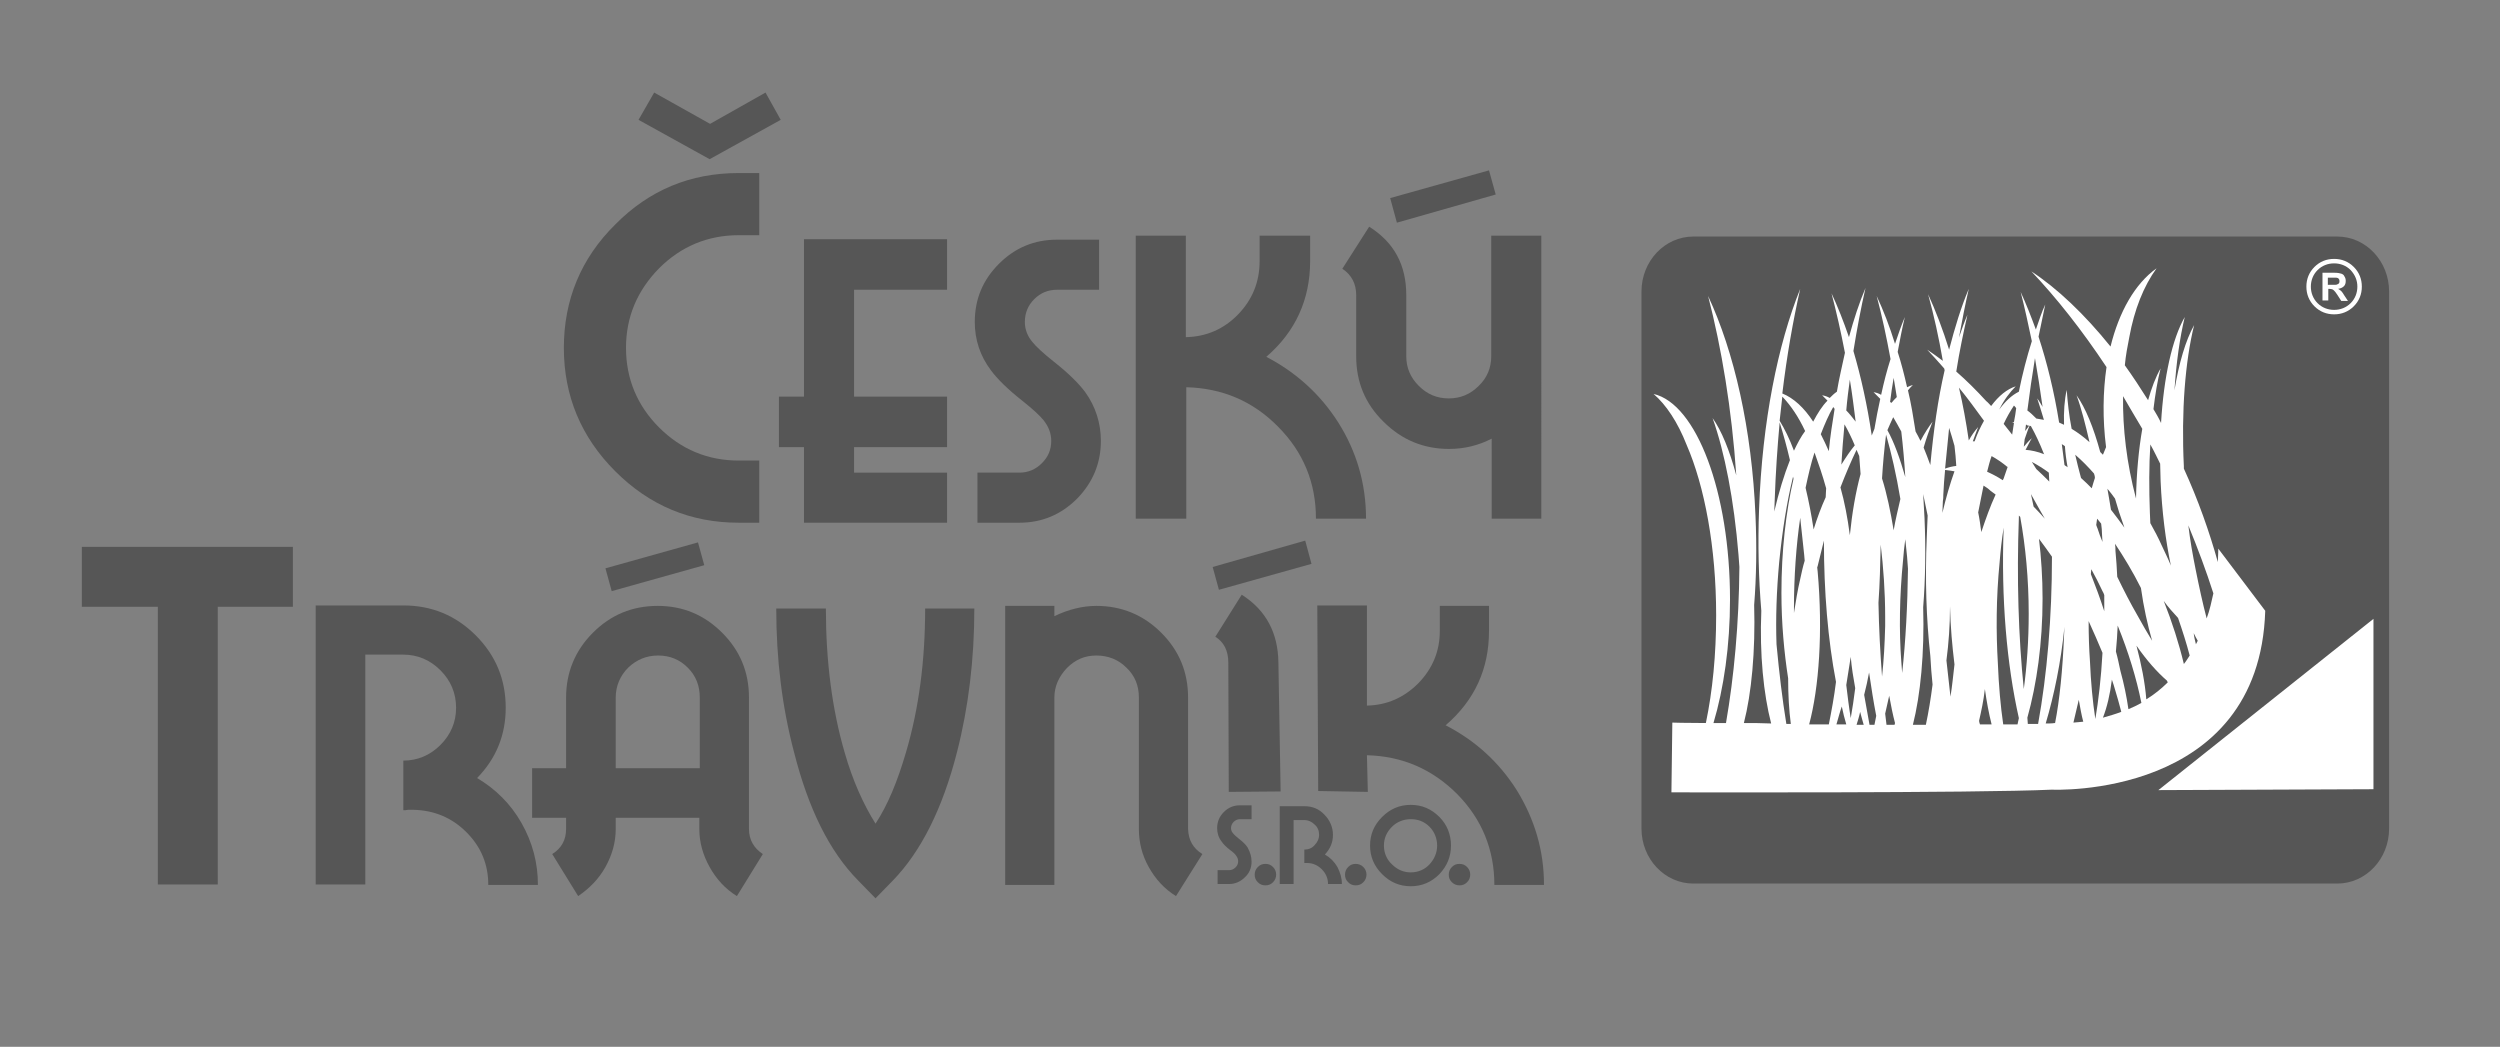 <?xml version="1.0" encoding="utf-8"?>
<!-- Generator: Adobe Illustrator 21.0.0, SVG Export Plug-In . SVG Version: 6.00 Build 0)  -->
<svg version="1.1" id="Layer_1" xmlns="http://www.w3.org/2000/svg" xmlns:xlink="http://www.w3.org/1999/xlink" x="0px" y="0px"
	 viewBox="0 0 559.1 234.1" style="enable-background:new 0 0 559.1 234.1;" xml:space="preserve">
<rect x="0" y="0" width="559.1" height="234.1" fill="#808080" stroke="none"/>
<style type="text/css">
	.st0{fill:#565656;}
	.st1{fill:#FFFFFF;}
</style>
<path class="st0" d="M169.8,116.9h-4.6c-10.7,0-19.9-3.8-27.6-11.5c-7.6-7.6-11.5-16.8-11.5-27.6c0-10.7,3.8-20,11.5-27.6
	c7.6-7.7,16.8-11.5,27.6-11.5h4.6v13.9h-4.6c-6.9,0-12.9,2.5-17.8,7.4c-4.9,5-7.4,10.9-7.4,17.8c0,6.9,2.5,12.9,7.4,17.8
	s10.9,7.4,17.8,7.4h4.6V116.9z"/>
<polygon class="st0" points="211.8,116.9 179.8,116.9 179.8,100 174.2,100 174.2,88.7 179.8,88.7 179.8,53.5 211.8,53.5 211.8,64.8 
	191,64.8 191,88.7 211.8,88.7 211.8,100 191,100 191,105.7 211.8,105.7 "/>
<path class="st0" d="M246.2,98.6c0,5-1.8,9.3-5.3,12.9c-3.6,3.6-7.9,5.4-12.9,5.4h-9.4v-11.2h9.4c1.9,0,3.6-0.7,5-2.1s2.1-3,2.1-5
	c0-1.7-0.6-3.2-1.7-4.6c-0.8-1-2.4-2.5-4.8-4.4c-3.3-2.6-5.6-4.9-7-6.8C219.2,79.6,218,76,218,72c0-5.1,1.8-9.4,5.4-13
	c3.6-3.6,7.9-5.4,13-5.4h9.4v11.2h-9.4c-2,0-3.7,0.7-5.1,2.1c-1.4,1.4-2.1,3.1-2.1,5.1c0,1.7,0.6,3.2,1.7,4.5c0.8,1,2.4,2.5,4.8,4.4
	c3.3,2.6,5.6,4.9,7,6.8C245,90.9,246.2,94.6,246.2,98.6"/>
<path class="st0" d="M305.5,116h-11.2c0-8-2.8-14.9-8.5-20.6c-5.6-5.7-12.5-8.6-20.5-8.8V116H254V52.7h11.2v22.7
	c4.6-0.1,8.5-1.8,11.7-5.1c3.2-3.3,4.8-7.3,4.8-11.9v-5.7H293v5.7c0,8.6-3.3,15.8-9.8,21.4c6.7,3.5,12.1,8.4,16.1,14.7
	C303.4,101,305.5,108.2,305.5,116"/>
<path class="st0" d="M344.8,116h-11.2V98.1c-2.9,1.5-6.1,2.3-9.5,2.3c-5.7,0-10.6-2-14.7-6.1c-4.1-4-6.1-8.9-6.1-14.6V66
	c0-2.5-1-4.5-3.1-5.9l6-9.4c5.6,3.5,8.3,8.6,8.3,15.3v13.7c0,2.5,0.9,4.7,2.8,6.6s4.1,2.8,6.7,2.8s4.8-0.9,6.7-2.8
	c1.9-1.8,2.8-4.1,2.8-6.6v-27h11.2V116H344.8z"/>
<polygon class="st0" points="65.5,135.7 48.7,135.7 48.7,197.8 35.3,197.8 35.3,135.7 18.3,135.7 18.3,122.3 65.5,122.3 "/>
<path class="st0" d="M120.3,197.9h-11.1c0-4.6-1.6-8.5-4.9-11.8s-7.3-4.9-11.9-5c-0.2,0-0.6,0-1.1,0c-0.5,0.1-0.8,0.1-1.1,0.1v-11.1
	c3.2,0,6-1.2,8.3-3.5s3.5-5.1,3.5-8.3c0-3.3-1.2-6.1-3.5-8.4c-2.3-2.3-5.1-3.5-8.3-3.5h-8.5v51.4H70.6v-62.4h19.6
	c6.3,0,11.7,2.2,16.2,6.7s6.7,9.9,6.7,16.2c0,6-2.1,11.3-6.4,15.7c4.2,2.5,7.5,5.8,9.9,10C119.1,188.4,120.3,193,120.3,197.9"/>
<path class="st0" d="M157.5,126.4l-20.7,5.8l-1.4-5.1l20.7-5.8L157.5,126.4z M156.5,171.8V156c0-2.7-0.9-4.9-2.7-6.7s-4-2.7-6.6-2.7
	s-4.8,0.9-6.7,2.7c-1.8,1.8-2.8,4.1-2.8,6.7v15.8H156.5z M170.6,191l-5.8,9.4c-2.6-1.6-4.6-3.8-6.1-6.5s-2.3-5.5-2.3-8.5v-2.5h-18.7
	v2.5c0,3-0.8,5.8-2.3,8.5s-3.6,4.8-6.1,6.5l-5.8-9.4c2.1-1.3,3.1-3.2,3.1-5.6v-2.5H119v-11.1h7.6V156c0-5.6,2-10.5,6-14.5
	s8.8-6,14.5-6c5.6,0,10.4,2,14.4,6s6,8.8,6,14.5v29.4C167.5,187.8,168.6,189.7,170.6,191z"/>
<path class="st0" d="M217.9,136.1c0,11.3-1.3,22.1-3.9,32.2c-3.2,12.5-8,22.1-14.3,28.6l-3.9,4l-3.9-4c-6.4-6.5-11.1-16-14.3-28.6
	c-2.7-10.2-4-20.9-4-32.2h11.1c0,11.8,1.4,22.6,4.2,32.2c1.8,6.3,4.2,11.6,6.9,15.9c2.7-4.1,4.9-9.4,6.8-15.9
	c2.9-9.8,4.3-20.5,4.3-32.2H217.9z"/>
<path class="st0" d="M268.9,191l-5.9,9.4c-2.6-1.6-4.6-3.8-6.1-6.5s-2.2-5.5-2.2-8.5V156c0-2.7-0.9-4.9-2.8-6.7
	c-1.8-1.8-4.1-2.7-6.7-2.7c-2.6,0-4.7,0.9-6.6,2.8c-1.8,1.9-2.8,4.1-2.8,6.6v41.9h-11v-62.4h11v2.3c3.1-1.5,6.3-2.3,9.4-2.3
	c5.6,0,10.5,2,14.5,6s6,8.8,6,14.5v29.4C265.8,187.9,266.8,189.7,268.9,191"/>
<path class="st0" d="M286.4,177l-11.6,0.1l-0.1-28.9c0-2.7-1-4.6-2.9-5.8l5.9-9.4c5.5,3.5,8.1,8.6,8.2,15.1L286.4,177z"/>
<path class="st0" d="M345.3,197.9h-11.1c0-7.9-2.8-14.7-8.3-20.3c-5.6-5.6-12.3-8.5-20.2-8.7l0.2,8.2l-11.1-0.2l-0.2-41.5h11.1v22.4
	c4.5-0.1,8.3-1.8,11.5-5c3.2-3.3,4.8-7.2,4.8-11.7v-5.6h11v5.6c0,8.5-3.2,15.5-9.7,21.1c6.6,3.4,11.9,8.2,15.9,14.5
	C343.2,183.2,345.3,190.2,345.3,197.9"/>
<polygon class="st0" points="293.3,126.1 272.6,131.9 271.2,126.8 291.9,120.9 "/>
<path class="st0" d="M378.7,52.9h144c6.4,0,11.6,5.5,11.6,12.3v120.1c0,6.8-5.2,12.3-11.6,12.3h-144c-6.4,0-11.6-5.5-11.6-12.3V65.2
	C367.1,58.4,372.3,52.9,378.7,52.9"/>
<path class="st1" d="M374,161.6c0,0,2.8,0.1,7.5,0.1c1.5-7.2,2.3-15.3,2.3-24.1c0-15.2-2.6-28.9-6.6-38.1c-2-5.1-4.6-9-7.4-11.4
	c9.6,2.2,17.1,22,17.1,46c0,10.3-1.4,19.9-3.7,27.6h2.8c1.8-10.4,2.9-22.2,3-34.9c-0.1-0.9-0.1-1.8-0.2-2.7c-1-12.3-3.1-23-5.8-30.6
	c2,2.8,3.8,7.2,5.3,12.8c-1-14.8-3.3-28.5-6.3-40.1c5.8,12.4,9.8,29.7,10.6,49.2c0.3,6.9,0.2,13.6-0.3,19.9
	c0.3,10.4-0.6,19.8-2.3,26.4c1.9,0,3.9,0,6.1,0.1c-1.7-6.6-2.6-15.4-2.2-25.2c-0.6-7.2-0.8-14.8-0.5-22.8
	c0.7-19.5,4.2-36.8,9.2-49.2c-1.6,7.1-3,15-4,23.4c2.5,1,4.9,3.2,6.9,6.3c1-1.9,2-3.5,3.2-4.7c-0.4-0.4-0.8-0.8-1.2-1.2
	c0.6,0.1,1.2,0.3,1.7,0.6c0.5-0.5,1-1,1.6-1.4c0.5-3,1.2-5.9,1.8-8.7c-0.9-4.7-1.9-9.1-3-13.3c1.4,3,2.7,6.3,3.9,9.8
	c1.1-4,2.3-7.7,3.7-11c-1,4.4-1.9,9.1-2.7,14.1c1.7,5.8,3.1,12.1,4.1,18.9c0.2-0.5,0.4-1,0.6-1.5c0.4-2.3,0.8-4.5,1.3-6.7
	c-0.5-0.5-1-1-1.5-1.5c0.6,0.1,1.2,0.3,1.7,0.6c0.6-2.8,1.3-5.5,2.1-8c-0.9-4.9-1.9-9.6-3.1-14.1c1.5,3.2,2.9,6.8,4.1,10.7
	c0.7-2.1,1.4-4.1,2.2-6c-0.6,2.5-1.1,5.1-1.6,7.8c0.8,2.5,1.5,5.2,2.1,7.9c0.4-0.2,0.9-0.4,1.3-0.5c-0.4,0.4-0.8,0.8-1.1,1.2
	c0.7,2.9,1.2,6,1.7,9.2c0.4,0.7,0.7,1.3,1.1,2.1c0.9-1.7,1.8-3.1,2.7-4.3c-0.7,1.8-1.4,3.7-2,5.8c0.5,1.2,1,2.5,1.5,3.9
	c0.7-7.6,1.7-14.7,3.2-21.2l-0.1-0.4c-1.3-1.5-2.5-2.8-3.8-4.2c1.2,0.8,2.3,1.6,3.5,2.5c-0.9-5.2-2-10.2-3.3-14.9
	c1.7,3.7,3.3,7.9,4.7,12.4c1.3-5,2.7-9.6,4.4-13.6c-0.8,3.5-1.5,7.1-2.2,10.9c0.6-1.8,1.2-3.5,1.9-5.1c-0.9,4-1.8,8.2-2.5,12.7
	c2.3,2,4.5,4.2,6.7,6.6c0.4,0.3,0.7,0.7,1.1,1.1c1.7-2.3,3.6-3.8,5.5-4.4c-1.3,1.3-2.6,3-3.7,5.2c1.4-1.9,2.8-3.2,4.4-4
	c0.8-4,1.8-7.8,2.9-11.3c-0.8-3.8-1.6-7.5-2.5-11c1.2,2.6,2.3,5.4,3.4,8.4c0.7-2,1.3-3.9,2.1-5.6c-0.5,2.3-1,4.8-1.5,7.2
	c1.9,5.8,3.5,12.3,4.6,19.2c0.4,0.2,0.7,0.3,1.1,0.5c-0.1-2.9,0.1-5.6,0.6-7.8c0.2,2.7,0.5,5.6,1.1,8.7c1.3,0.8,2.7,1.8,4,3
	c-0.9-3.9-1.8-7.5-2.9-10.5c2,2.8,3.8,7.2,5.3,12.7c0.2,0.2,0.4,0.4,0.6,0.6c0.2-0.6,0.5-1.1,0.7-1.7c-0.8-6.3-0.7-12.4,0.1-17.9
	c-5.5-8.3-11.2-15.5-16.8-21.4c5.8,3.8,11.9,9.6,17.7,16.8c1.9-7.7,5.4-14,10.3-17.5c-2.9,4-5,9.3-6.1,15.4c-0.4,2-0.8,4.1-1,6.3
	c1.8,2.5,3.5,5.1,5.2,7.8c0.8-2.8,1.7-5.2,2.8-7.1c-0.7,2.7-1.2,5.8-1.6,9.1c0.6,1,1.2,2,1.7,3.1c0.6-10.3,2.5-18.8,5.3-23.7
	c-1.1,4.6-1.9,10.2-2.3,16.4c1-6.1,2.5-11.2,4.4-14.6c-2,8.1-2.9,19.2-2.3,31.6v0.5c3.2,7,5.7,14.1,7.6,20.9c0.1-1.9,0.1-3,0.1-3
	l10.5,13.9c-1.3,42.2-47.7,40-47.7,40c-16.8,0.8-85.1,0.6-85.1,0.6L374,161.6z"/>
<polygon class="st1" points="530.8,138.4 530.8,176.5 482.7,176.7 "/>
<polygon class="st0" points="174.6,26.8 158.7,35.6 142.8,26.8 146.3,20.7 158.8,27.7 171.2,20.7 "/>
<polygon class="st0" points="334.5,43.5 312.4,49.8 310.9,44.3 333,38.1 "/>
<path class="st0" d="M480.9,117c0-0.8-0.1-1.5-0.1-2.3c-0.2-5.4-0.2-10.5,0.1-15.3c0.8,1.4,1.5,2.9,2.2,4.3c0,1.3,0.1,2.6,0.1,3.9
	c0.3,6.8,1.1,13.2,2.3,18.9c-0.6-1.5-1.3-2.9-2-4.4C482.7,120.3,481.8,118.6,480.9,117"/>
<path class="st0" d="M473,121.6c2,3,4,6.3,5.8,9.9c0.6,4.3,1.5,8.3,2.5,11.8c-1.1-1.8-2.2-3.7-3.3-5.7c-1.5-2.6-3-5.5-4.5-8.6
	c-0.1-1.9-0.2-3.8-0.4-5.8C473.1,122.7,473.1,122.2,473,121.6"/>
<path class="st0" d="M468.5,106.9c-0.2,0.7-0.5,1.5-0.7,2.3c-0.8-0.8-1.6-1.6-2.4-2.3c-0.5-1.8-0.9-3.5-1.3-5.2
	c1.4,1.2,2.8,2.6,4.2,4.2C468.4,106.2,468.5,106.5,468.5,106.9"/>
<path class="st0" d="M468.8,117.4c0.1-0.5,0.1-0.9,0.2-1.4c0.3,0.4,0.6,0.7,0.9,1.1c0.1,0.8,0.2,1.6,0.2,2.5c0,0.5,0.1,1.1,0.1,1.6
	c-0.4-1-0.8-2-1.1-3C469,118,468.9,117.7,468.8,117.4"/>
<path class="st0" d="M467.6,128.4c0-0.4,0.1-0.8,0.1-1.1c0.9,1.6,1.7,3.2,2.5,4.9c0.2,0.3,0.3,0.6,0.4,0.9c0,1.2,0,2.4,0,3.6
	C469.7,133.9,468.7,131.2,467.6,128.4"/>
<path class="st0" d="M467.4,147.9c-0.2-2.8-0.3-5.9-0.3-9c1.1,2.4,2.1,4.7,3.1,7.1c-0.3,5.6-0.9,10.7-1.6,14.8
	C468,156.9,467.6,152.6,467.4,147.9"/>
<path class="st0" d="M454.8,113.3c-0.2-1-0.4-1.9-0.6-2.8c0.6,1.1,1.3,2.3,1.9,3.4c0.4,0.7,0.8,1.4,1.2,2.1
	C456.5,115.1,455.7,114.2,454.8,113.3"/>
<path class="st0" d="M451.8,115.6c1.2,6.6,1.9,13.9,1.9,21.7c0,5.9-0.4,11.6-1.1,16.8c-1.2-11.7-1.6-24.7-1.1-38.4v-0.4L451.8,115.6
	z"/>
<path class="st0" d="M458.2,105.7c0,0.7,0.1,1.3,0.1,2c-1-1-1.9-1.9-2.9-2.8c-0.3-0.5-0.7-1.1-1-1.6
	C455.7,104,457,104.8,458.2,105.7"/>
<path class="st0" d="M461.7,104c-0.2-1.6-0.4-3.2-0.6-4.7c0.2,0.2,0.5,0.3,0.7,0.5c0.1,1.5,0.3,3.1,0.6,4.7
	C462.2,104.3,461.9,104.2,461.7,104"/>
<path class="st0" d="M453.8,95.2c-0.3,0.4-0.6,0.8-0.9,1.2c0.1-0.5,0.1-1,0.2-1.5C453.2,95.1,453.5,95.2,453.8,95.2"/>
<path class="st0" d="M437.1,148.6c-0.3,2.5-0.5,4.8-0.9,7.2c-0.3-2.6-0.6-5.3-0.9-8.1c0.5-3.8,0.8-7.9,0.8-12.1
	C436.2,140.2,436.6,144.5,437.1,148.6"/>
<path class="st0" d="M440.3,98.5c-0.6-4.1-1.3-8-2.2-11.8c1.9,2.3,3.7,4.8,5.6,7.4c-0.8,1.4-1.5,2.9-2.1,4.6c-0.1,0-0.3,0-0.4,0
	c0.4-1.1,0.8-2.2,1.2-3.2C441.6,96.4,440.9,97.4,440.3,98.5"/>
<path class="st0" d="M425.2,147.9c-0.5-6.8-0.4-14.5,0.4-22.6c0.1-1.6,0.3-3.2,0.5-4.7c0.1,1.3,0.3,2.6,0.4,3.9
	c0.1,0.9,0.1,1.8,0.2,2.7c-0.1,8.2-0.5,16-1.3,23.3C425.3,149.6,425.3,148.8,425.2,147.9"/>
<path class="st0" d="M455.4,93.6c-0.7-0.7-1.3-1.3-2-1.8c0.5-4,1.1-8,1.7-11.7c0.6,3.5,1.2,7.2,1.7,10.9c-0.4-0.7-0.8-1.4-1.2-1.9
	c0.5,1.5,1,3.1,1.5,4.8C456.5,93.8,455.9,93.7,455.4,93.6"/>
<path class="st0" d="M457.1,101.5l0.1,0.1c-1.5-0.6-2.9-0.9-4.2-1c0.5-0.9,0.9-1.8,1.4-2.6c-0.6,0.5-1.2,1.2-1.8,1.9
	c0.1-0.6,0.1-1.1,0.2-1.7c0.4-1.1,0.7-2.1,1.1-3c0.1,0,0.2,0.1,0.3,0.1C455.2,97.1,456.2,99.2,457.1,101.5"/>
<path class="st0" d="M450.4,90.7c-0.8,1.2-1.6,2.6-2.3,4.1c0.6,0.8,1.3,1.6,1.9,2.4c0.1-0.9,0.3-1.7,0.4-2.6c-0.1,0-0.2,0-0.4,0
	c0.1-0.1,0.3-0.1,0.4-0.2c0.2-1.1,0.4-2.1,0.5-3.1C450.8,91.1,450.6,90.9,450.4,90.7"/>
<path class="st0" d="M443.6,108.6c-0.4,1.9-0.8,3.9-1.2,6c0.3,1.4,0.5,2.9,0.7,4.4c1-3,2-5.8,3.2-8.4c-0.4-0.3-0.7-0.5-1.1-0.8
	C444.7,109.3,444.1,108.9,443.6,108.6"/>
<path class="st0" d="M445.4,102c-0.4,1.1-0.7,2.3-1,3.5c1.1,0.5,2.3,1.1,3.5,1.9l0.2-0.4c0.3-0.9,0.6-1.8,0.9-2.6h-0.1
	C447.7,103.4,446.5,102.6,445.4,102"/>
<path class="st0" d="M423.4,93.3c-0.4,0.9-0.9,1.9-1.3,2.9c1.5,2.7,2.8,6.3,4,10.5c-0.2-3.4-0.5-6.8-0.9-10.2
	C424.6,95.4,424,94.3,423.4,93.3"/>
<path class="st0" d="M413.7,119.7c0.5-5,1.3-9.6,2.4-13.7c-0.1-1.3-0.2-2.7-0.3-4c-0.2-0.5-0.4-0.9-0.6-1.4
	c-1.2,2.5-2.4,5.3-3.6,8.4C412.5,112.2,413.2,115.8,413.7,119.7"/>
<path class="st0" d="M420.1,134.8c0.1,5.7,0.4,11.2,0.8,16.5c0.4-3.6,0.6-7.4,0.7-11.3c0-0.4,0-0.8,0-1.3c0-0.2,0-0.5,0-0.7
	c0-5.7-0.4-11.1-1-16.2C420.5,126.3,420.4,130.6,420.1,134.8"/>
<path class="st0" d="M421.8,97.2c-0.4,3.2-0.7,6.4-0.9,9.8c1.1,3.5,1.9,7.4,2.6,11.6c0.4-2.4,1-4.8,1.5-7
	C424.1,106.2,423,101.4,421.8,97.2"/>
<path class="st0" d="M423.5,84.5c-0.3,1.8-0.6,3.6-0.8,5.4c0.1,0.1,0.2,0.1,0.3,0.2c0.4-0.5,0.8-0.9,1.2-1.3
	C424,87.4,423.7,85.9,423.5,84.5"/>
<path class="st0" d="M435,105.1c-0.2,1.9-0.3,3.7-0.4,5.6c0,0.5,0,0.9-0.1,1.4c0,0.9-0.1,1.8-0.1,2.6l0,0c0.8-3.4,1.7-6.5,2.7-9.3
	C436.4,105.3,435.7,105.2,435,105.1"/>
<path class="st0" d="M435.9,95.7c-0.3,3-0.6,6-0.9,9.1c0.8-0.3,1.6-0.5,2.5-0.6c-0.1-1.5-0.2-3-0.4-4.5
	C436.7,98.3,436.3,96.9,435.9,95.7"/>
<path class="st0" d="M412.9,153.2c0.3,2.5,0.6,5,1,7.4c0.4-2.2,0.7-4.4,1-6.7c-0.4-2.2-0.8-4.6-1-7
	C413.6,149,413.2,151.1,412.9,153.2"/>
<path class="st0" d="M412.5,94.9c-0.3,3-0.5,6-0.7,9c1-1.6,2-3.1,3-4.3C414.1,97.9,413.3,96.3,412.5,94.9"/>
<path class="st0" d="M413.7,84.9c-0.3,2.2-0.6,4.5-0.8,6.9c0.7,0.7,1.4,1.6,2.1,2.5C414.6,91.1,414.2,87.9,413.7,84.9"/>
<path class="st0" d="M410,91c-1,1.7-1.9,3.8-2.8,6.1c0.6,1.2,1.2,2.4,1.8,3.8c0.3-3.3,0.8-6.4,1.3-9.5C410.1,91.3,410.1,91.2,410,91
	"/>
<path class="st0" d="M402.6,115.8c-0.9,6.2-1.4,13.1-1.4,20.3c0,0.3,0,0.7,0,1c0.4-2.5,0.8-5.1,1.4-7.6c0.3-1.4,0.6-2.8,1-4.1
	c0-0.4-0.1-0.8-0.1-1.2C403.2,121.3,402.9,118.5,402.6,115.8"/>
<path class="st0" d="M405.8,101.2c-0.8,2.4-1.4,5.1-2,7.9c0.7,2.9,1.3,6,1.8,9.3c0.8-2.6,1.7-5,2.7-7.2c0-0.7,0.1-1.4,0.1-2
	C407.6,106.3,406.7,103.7,405.8,101.2"/>
<path class="st0" d="M400.3,102.9c-1.3,3.3-2.5,7.2-3.5,11.5c0-0.9,0.1-1.8,0.1-2.7c0.2-5.9,0.6-11.7,1.1-17.2
	C398.8,97,399.6,99.9,400.3,102.9"/>
<path class="st0" d="M403.7,96.4c-0.9,1.2-1.7,2.7-2.5,4.4c-1-2.7-2.1-4.9-3.2-6.7c0.2-1.8,0.4-3.6,0.6-5.4
	C400.5,90.7,402.2,93.2,403.7,96.4"/>
<path class="st0" d="M475.1,118c-0.4-1.1-0.8-2.3-1.2-3.5c-0.3-1-0.6-2-0.9-3c-0.5-0.7-1.1-1.5-1.7-2.2c0.3,1.5,0.5,3.1,0.8,4.7
	C473.1,115.3,474.1,116.6,475.1,118"/>
<path class="st0" d="M474.8,88.6c-0.1,7.2,0.8,15,2.9,22.9c0.1-5.7,0.6-11,1.4-15.6C477.6,93.4,476.2,91,474.8,88.6"/>
<path class="st0" d="M493.5,138.3c0.7-1.9,1.1-3.8,1.5-5.6c-1.6-5-3.5-10.1-5.6-15.2c0.4,3.4,1,6.7,1.6,9.7
	C491.8,131.2,492.6,134.9,493.5,138.3"/>
<path class="st0" d="M491.1,144.1c0.1-0.3,0.3-0.5,0.4-0.8c-0.3-0.5-0.6-1.1-0.9-1.7C490.7,142.5,490.9,143.3,491.1,144.1"/>
<path class="st0" d="M488.4,148.5c0.5-0.6,0.9-1.3,1.3-1.9c-0.7-2.7-1.6-5.5-2.6-8.4c-1.1-1.2-2.2-2.4-3.2-3.8
	C485.8,139.2,487.3,143.9,488.4,148.5"/>
<path class="st0" d="M480,156.4c1.8-1.1,3.4-2.4,4.8-3.8l-0.2-0.4c-2.2-1.9-4.5-4.5-6.8-7.8C478.9,148.6,479.7,152.6,480,156.4"/>
<path class="st0" d="M476,158.6c1-0.4,2-0.9,2.9-1.4c-1.1-5.5-2.9-11.4-5.3-17.3c-0.1,2-0.2,3.9-0.4,5.8c0.4,1.4,0.7,2.9,1,4.3
	C475,152.9,475.6,155.8,476,158.6"/>
<path class="st0" d="M470.3,160.5c1.4-0.4,2.8-0.8,4.1-1.3l-0.1-0.4c-0.4-1.5-0.8-3-1.3-4.6c-0.2-0.7-0.4-1.4-0.7-2.2
	C471.9,155.3,471.2,158.2,470.3,160.5"/>
<path class="st0" d="M463.7,161.6c0.8-0.1,1.5-0.1,2.2-0.2c-0.4-1.5-0.7-3.2-1-4.9C464.5,158.2,464.1,159.9,463.7,161.6"/>
<path class="st0" d="M457.5,161.8c0.7,0,1.4,0,2-0.1h0.1c1-5.1,1.7-11.9,2-19.5c0-0.7,0.1-1.4,0.1-2
	C460.9,148.1,459.4,155.4,457.5,161.8"/>
<path class="st0" d="M453.5,161.9c0.8,0,1.5,0,2.3,0c2-11,3.1-23.8,3.1-37.4c-1-1.4-1.9-2.7-2.9-4c0.5,4.2,0.8,8.7,0.8,13.4
	c0,9.9-1.3,19.1-3.4,26.6C453.4,160.9,453.5,161.4,453.5,161.9"/>
<path class="st0" d="M448,162c1.1,0,2.2,0,3.2,0c0.1-0.5,0.2-0.9,0.3-1.4c-2.7-12-4-26.7-3.4-42.6c-0.4,2.5-0.7,5.1-0.9,7.7
	c-0.8,8.1-0.8,15.8-0.4,22.6C447,153.3,447.4,157.9,448,162"/>
<path class="st0" d="M442.8,162h2.6c-0.6-2.4-1.1-5-1.5-7.9c-0.3,2.6-0.8,4.9-1.3,7.1C442.6,161.4,442.7,161.7,442.8,162"/>
<path class="st0" d="M427.8,162.1h2.9c0.6-2.8,1.1-5.9,1.5-9c-0.2-2-0.4-4.2-0.5-6.4c-0.9-8.2-1.2-17.2-0.8-26.5
	c0.1-1.7,0.1-3.3,0.2-4.9c-0.3-1.6-0.7-3.2-1-4.8c0.1,1.8,0.2,3.6,0.3,5.4c0.3,6.9,0.2,13.6-0.3,19.9
	C430.4,146.1,429.5,155.4,427.8,162.1"/>
<path class="st0" d="M421.9,162.1h1.8l0.1-0.4c-0.5-1.9-0.9-3.9-1.3-6.1c-0.3,1.4-0.6,2.7-0.9,4
	C421.7,160.4,421.8,161.2,421.9,162.1"/>
<path class="st0" d="M418.1,162.1h1.1c0.1-0.7,0.3-1.3,0.4-2c-0.6-3.1-1.1-6.3-1.6-9.7c-0.3,1.7-0.7,3.4-1.1,5
	C417.3,157.7,417.7,159.9,418.1,162.1"/>
<path class="st0" d="M415.2,162.1h1.6c-0.3-0.9-0.5-1.9-0.8-2.9C415.8,160.2,415.5,161.1,415.2,162.1"/>
<path class="st0" d="M410.7,162h2.2c-0.4-1.3-0.7-2.6-1-4C411.4,159.4,411.1,160.7,410.7,162"/>
<path class="st0" d="M404.6,162c1.4,0,2.9,0,4.4,0c0.6-3,1.2-6.2,1.6-9.5c-1.8-9.4-2.7-20.1-2.7-31.6c-0.5,1.9-0.9,3.8-1.4,5.7
	l-0.1,0.3c0,0.3,0.1,0.6,0.1,0.9C407.7,141.3,406.8,153.8,404.6,162"/>
<path class="st0" d="M399.5,161.9h1c-0.4-3-0.6-6.5-0.6-10.2c-0.9-5.8-1.5-12.3-1.5-19.1c0-9.4,1-18.2,2.7-25.5l-0.1-0.5
	c-1.4,5.7-2.4,12.1-3.1,19.1c-0.6,6.5-0.8,12.7-0.6,18.4C397.9,150.5,398.6,156.4,399.5,161.9"/>
<path class="st0" d="M328.8,195.6c0,0.6-0.2,1.2-0.7,1.7s-1,0.7-1.7,0.7c-0.6,0-1.2-0.2-1.7-0.7s-0.7-1-0.7-1.7
	c0-0.6,0.2-1.2,0.7-1.7s1-0.7,1.7-0.7s1.2,0.2,1.7,0.7C328.6,194.4,328.8,195,328.8,195.6 M321.4,189.1c0-1.6-0.6-3.1-1.7-4.2
	c-1.2-1.2-2.6-1.7-4.2-1.7s-3.1,0.6-4.2,1.7c-1.2,1.2-1.8,2.6-1.8,4.2c0,1.6,0.6,3.1,1.8,4.2c1.2,1.2,2.6,1.8,4.2,1.8
	s3.1-0.6,4.2-1.8S321.4,190.7,321.4,189.1z M324.5,189.1c0,2.5-0.9,4.6-2.6,6.4c-1.8,1.8-3.9,2.7-6.4,2.7s-4.6-0.9-6.4-2.7
	s-2.7-3.9-2.7-6.4s0.9-4.6,2.7-6.4c1.8-1.8,3.9-2.7,6.4-2.7s4.6,0.9,6.4,2.7C323.6,184.4,324.5,186.6,324.5,189.1z M305.6,195.6
	c0,0.6-0.2,1.2-0.7,1.7s-1,0.7-1.7,0.7s-1.2-0.2-1.7-0.7s-0.7-1-0.7-1.7c0-0.6,0.2-1.2,0.7-1.7s1-0.7,1.7-0.7c0.6,0,1.2,0.2,1.7,0.7
	C305.4,194.4,305.6,195,305.6,195.6z M300.1,197.7H297c0-1.3-0.5-2.4-1.4-3.3c-0.9-0.9-2-1.4-3.3-1.4c-0.1,0-0.2,0-0.3,0
	c-0.1,0-0.2,0-0.3,0v-3c0.9,0,1.7-0.3,2.3-1c0.6-0.6,1-1.4,1-2.3c0-0.9-0.3-1.7-1-2.3c-0.6-0.6-1.4-1-2.3-1h-2.4v14.3h-3.1v-17.4
	h5.5c1.8,0,3.3,0.6,4.5,1.9c1.2,1.2,1.9,2.8,1.9,4.5s-0.6,3.1-1.8,4.4c1.2,0.7,2.1,1.6,2.8,2.8C299.7,195.1,300.1,196.3,300.1,197.7
	z M285.4,195.6c0,0.6-0.2,1.2-0.7,1.7s-1,0.7-1.7,0.7s-1.2-0.2-1.7-0.7s-0.7-1-0.7-1.7c0-0.6,0.2-1.2,0.7-1.7s1-0.7,1.7-0.7
	s1.2,0.2,1.7,0.7C285.2,194.4,285.4,195,285.4,195.6z M279.9,192.7c0,1.4-0.5,2.6-1.5,3.5c-1,1-2.2,1.5-3.5,1.5h-2.6v-3.1h2.6
	c0.5,0,1-0.2,1.4-0.6c0.4-0.4,0.6-0.8,0.6-1.4c0-0.5-0.2-0.9-0.5-1.3c-0.2-0.3-0.6-0.7-1.3-1.2c-0.9-0.7-1.5-1.3-1.9-1.9
	c-0.7-0.9-1-1.9-1-3c0-1.4,0.5-2.6,1.5-3.6s2.2-1.5,3.6-1.5h2.6v3.1h-2.6c-0.5,0-1,0.2-1.4,0.6c-0.4,0.4-0.6,0.9-0.6,1.4
	s0.2,0.9,0.5,1.2c0.2,0.3,0.7,0.7,1.3,1.2c0.9,0.7,1.5,1.3,1.9,1.9C279.6,190.6,279.9,191.6,279.9,192.7z"/>
<path class="st1" d="M528.2,64.1c0,1.7-0.6,3.2-1.8,4.4c-1.2,1.2-2.7,1.8-4.4,1.8s-3.2-0.6-4.4-1.8c-1.2-1.2-1.8-2.7-1.8-4.4
	c0-1.7,0.6-3.2,1.8-4.4s2.7-1.8,4.4-1.8s3.2,0.6,4.4,1.8C527.6,60.9,528.2,62.4,528.2,64.1"/>
<path class="st0" d="M527.2,64.1c0,1.4-0.5,2.7-1.5,3.7s-2.3,1.5-3.7,1.5s-2.7-0.5-3.7-1.5s-1.5-2.3-1.5-3.7c0-1.4,0.5-2.7,1.5-3.7
	s2.3-1.5,3.7-1.5s2.7,0.5,3.7,1.5C526.7,61.5,527.2,62.7,527.2,64.1"/>
<path class="st1" d="M520.7,63.7h0.9c0.6,0,1,0,1.1-0.1c0.2-0.1,0.3-0.1,0.4-0.3c0.1-0.1,0.1-0.3,0.1-0.5s-0.1-0.4-0.2-0.5
	c-0.1-0.1-0.3-0.2-0.5-0.2c-0.1,0-0.4,0-0.9,0h-1v1.6H520.7z M519.4,67.3V61h2.7c0.7,0,1.2,0.1,1.5,0.2c0.3,0.1,0.6,0.3,0.7,0.6
	c0.2,0.3,0.3,0.6,0.3,1c0,0.5-0.1,0.9-0.4,1.2c-0.3,0.3-0.7,0.5-1.3,0.6c0.3,0.2,0.5,0.3,0.7,0.5s0.4,0.5,0.7,1l0.8,1.2h-1.5
	l-0.9-1.4c-0.3-0.5-0.6-0.8-0.7-0.9c-0.1-0.1-0.2-0.2-0.4-0.3c-0.1,0-0.3-0.1-0.6-0.1h-0.3v2.6h-1.3V67.3z"/>
</svg>
